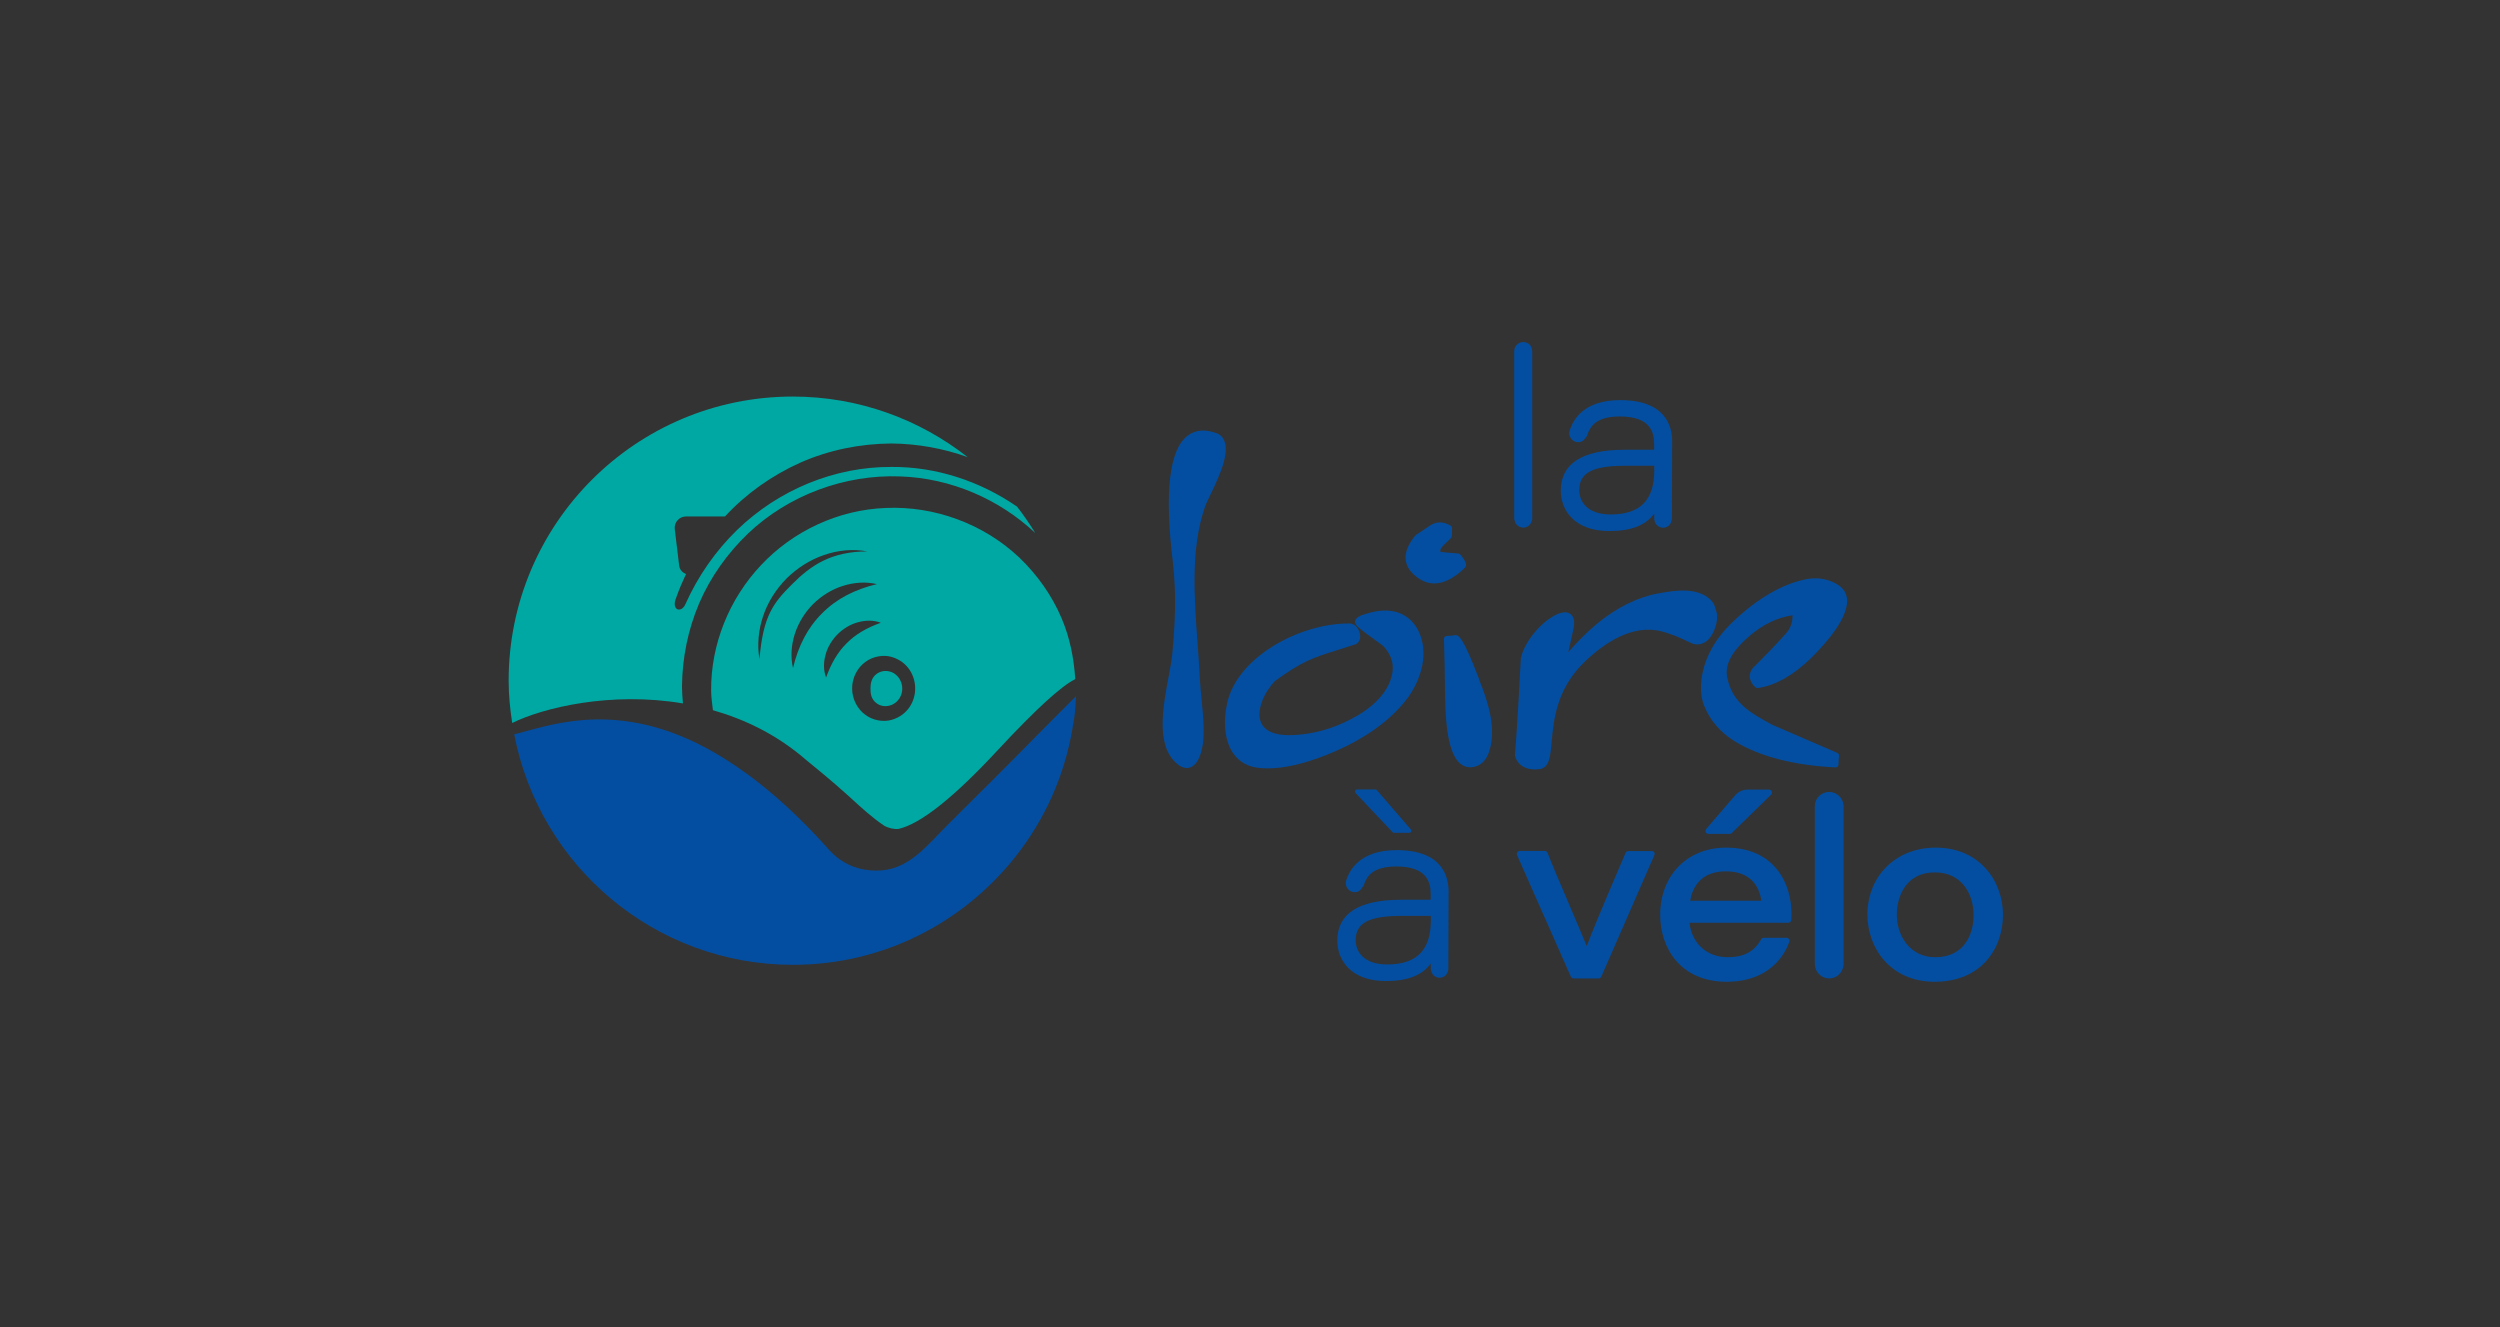<?xml version="1.0" encoding="utf-8"?>
<!-- Generator: Adobe Illustrator 26.3.1, SVG Export Plug-In . SVG Version: 6.00 Build 0)  -->
<svg version="1.1" id="sans_titre" xmlns="http://www.w3.org/2000/svg" xmlns:xlink="http://www.w3.org/1999/xlink" x="0px" y="0px"
	 viewBox="0 0 211 112" style="enable-background:new 0 0 211 112;" xml:space="preserve">
<rect x="0" y="0" width="211" height="112" fill="#333333" stroke="none"/>
<style type="text/css">
	.st0{fill:#034EA1;}
	.st1{fill:#00A8A3;}
	.st2{fill:#FFFFFF;}
</style>
<path class="st0" d="M124.8,57.23c-1.33-3.48-1.7-3.7-2.05-3.61c-0.1,0.02-0.28,0.04-0.63,0.05c-0.09,0-0.13,0.03-0.18,0.07
	c-0.05,0.05-0.07,0.11-0.07,0.18c0.05,1.73,0.08,3.04,0.08,3.92c0.01,0.15,0.01,0.34,0.01,0.58c0.03,1.77,0.08,5.06,1.31,6.05
	c0.24,0.19,0.51,0.29,0.8,0.29c0.1,0,0.2-0.01,0.3-0.03c0.59-0.12,1.02-0.51,1.26-1.15l0,0c0.75-1.97-0.06-4.41-0.74-6.08
	L124.8,57.23z"/>
<path class="st0" d="M155.21,49.42c-0.54-0.38-1.25-0.6-1.94-0.61c-0.28,0-0.56,0.02-0.85,0.08c-2,0.4-4.07,1.6-6.15,3.57
	c-1.75,1.66-2.69,3.59-2.71,5.59c0,0.58,0.1,1.11,0.3,1.59c0.51,1.22,1.38,2.21,2.59,2.95c2.09,1.26,4.93,2,8.46,2.18
	c0,0,0.01,0,0.01,0c0.06,0,0.12-0.02,0.17-0.07c0.05-0.05,0.08-0.11,0.08-0.18c0-0.32,0.02-0.56,0.04-0.71
	c0.02-0.11-0.04-0.23-0.15-0.27l-5.47-2.36c-1.89-1.03-3.38-1.84-3.82-4.03c-0.21-1.08,0.42-2.23,1.94-3.52
	c1.12-0.95,2.32-1.52,3.58-1.7c0.01,0.6-0.17,1.11-0.56,1.54c-0.88,0.98-1.82,1.96-2.81,2.93c-0.16,0.22-0.24,0.45-0.24,0.66
	c0,0.32,0.15,0.64,0.47,0.94c0.06,0.05,0.14,0.08,0.21,0.07c1.46-0.21,2.96-1.05,4.46-2.5c0.96-0.94,2.62-2.73,2.99-4.23
	C156.09,50.3,155.64,49.72,155.21,49.42"/>
<path class="st0" d="M115.32,51.8l-0.13,0.04c-0.32,0.1-0.75,0.24-0.82,0.59c-0.05,0.28,0.21,0.53,1.64,1.55
	c0.35,0.25,0.74,0.53,0.81,0.62c0.67,0.77,0.87,1.53,0.64,2.46c-0.49,1.96-2.49,3.23-4.08,3.95c-1.51,0.69-3.1,1.03-4.63,1.04
	c-1.23-0.01-2.03-0.38-2.32-1.07c-0.44-1.04,0.3-2.59,1.17-3.5c2.35-1.69,3.08-1.93,5.51-2.69c0.39-0.12,0.81-0.26,1.34-0.43
	c0.29-0.16,0.42-0.51,0.32-0.91c-0.1-0.41-0.43-0.82-0.86-0.83c-0.03,0-0.05,0-0.07,0c-4.23,0-9.51,2.9-10.29,6.83
	c-0.35,1.67-0.13,3.25,0.59,4.21c0.51,0.69,1.25,1.08,2.2,1.16c0.21,0.02,0.43,0.03,0.64,0.03c0,0,0.01,0,0.01,0
	c1.42,0,3.06-0.38,5-1.15c2.12-0.84,5.04-2.37,6.88-4.88c0.58-0.83,0.94-1.65,1.16-2.61c0.32-1.57-0.08-3.07-1.04-3.93
	C118.38,51.73,117.24,51.19,115.32,51.8"/>
<path class="st0" d="M103.02,36.76c-0.09-0.08-0.19-0.14-0.3-0.18h0c-1-0.38-1.84-0.31-2.5,0.2c-1.54,1.2-1.95,4.79-1.23,10.67
	L99,47.62c0.32,2.68,0.15,5.33-0.06,7.58c-0.05,0.53-0.18,1.21-0.31,1.92c-0.46,2.45-1.03,5.5,0.45,7.09
	c0.38,0.41,0.74,0.61,1.09,0.61c0.09,0,0.19-0.02,0.28-0.05c0.91-0.31,1.08-2.03,1.1-2.22c0.1-1.15-0.02-2.31-0.13-3.43
	c-0.06-0.59-0.12-1.21-0.15-1.81c-0.04-0.94-0.12-1.92-0.19-2.92c-0.29-3.98-0.6-8.1,0.62-11.61c0.08-0.24,0.26-0.62,0.47-1.05
	C102.98,40.04,104.08,37.71,103.02,36.76"/>
<path class="st0" d="M144.88,51.67c0,0,0-0.01-0.01-0.02c-0.02-0.05-0.03-0.11-0.05-0.17c-0.06-0.25-0.15-0.59-0.49-0.9
	c-1.11-1-2.83-0.78-4.35-0.5c-1.74,0.31-3.53,1.19-5.2,2.57c-0.82,0.69-1.63,1.49-2.42,2.4l0.43-1.92c0.24-1.09-0.22-1.36-0.51-1.43
	c-1.09-0.25-3.44,1.83-3.92,3.83c0,0.06-0.29,5.8-0.5,8.17c0,0.03,0,0.05,0.01,0.08c0.22,0.86,0.95,1.16,1.67,1.16
	c0.14,0,0.27-0.01,0.41-0.03c0.81-0.12,0.9-1.04,1.01-2.32c0.16-1.77,0.4-4.45,2.79-6.74c1.59-1.53,4-3.21,6.49-2.56
	c0.95,0.25,1.67,0.59,2.36,0.92l0.25,0.11c0.47,0.16,0.93,0.04,1.31-0.32C144.76,53.41,145.05,52.24,144.88,51.67"/>
<path class="st0" d="M123.67,47.87c0.18-0.28-0.09-0.67-0.41-1.06c-0.04-0.05-0.11-0.08-0.17-0.09c-0.64-0.05-1.15-0.1-1.52-0.14
	c-0.01-0.04-0.01-0.07-0.01-0.1c0-0.09,0.02-0.15,0.06-0.21c0.1-0.14,0.38-0.43,0.84-0.86c0.05-0.05,0.08-0.11,0.08-0.18l0.01-0.65
	c0-0.09-0.04-0.17-0.12-0.21c-0.29-0.18-0.58-0.27-0.88-0.28h0c-0.32,0-0.63,0.1-0.92,0.31c-0.42,0.29-0.79,0.53-1.11,0.74
	c-0.02,0.02-0.04,0.03-0.06,0.05c-0.54,0.65-0.82,1.27-0.83,1.83c-0.01,0.58,0.26,1.1,0.78,1.55c0.51,0.44,1.06,0.67,1.63,0.67h0.02
	c0.81,0,1.68-0.45,2.58-1.33C123.65,47.9,123.66,47.89,123.67,47.87"/>
<path class="st0" d="M136.73,33.77c-3.04,0-3.98,1.64-4.26,2.61c-0.01,0.04-0.01,0.07-0.01,0.1c-0.01,0.03-0.02,0.06-0.02,0.07
	c0,0.42,0.34,0.77,0.77,0.77c0.27,0,0.5-0.16,0.64-0.43c0.05-0.03,0.08-0.07,0.1-0.12c0.25-0.8,0.77-1.62,2.76-1.62
	c2.6,0,2.9,1.34,2.9,2.34v0.47h-2.5c-3.57,0-5.38,1.16-5.38,3.46c0,1.57,1.08,3.4,4.11,3.4c1.81,0,3.05-0.48,3.78-1.47v0.42
	c0,0.01,0,0.02,0,0.02c0,0.01,0,0.02,0,0.04l0,0c0,0.03,0.01,0.05,0.02,0.08c0.05,0.36,0.36,0.63,0.72,0.63
	c0.38,0,0.68-0.28,0.73-0.66c0.01-0.03,0.02-0.06,0.02-0.09l0.02-6.54C141.13,35.95,140.56,33.77,136.73,33.77 M140.93,43.79
	 M139.62,39.31v0.41c0,2.49-1.2,3.7-3.67,3.7c-1.96,0-2.66-1.06-2.66-2.06c0-1.46,1.12-2.05,3.88-2.05H139.62z"/>
<path class="st0" d="M128.56,28.87c-0.41,0-0.75,0.33-0.76,0.74c0,0.01,0,0.01,0,0.02V43.8c0,0.02,0.01,0.05,0.02,0.07
	c0.05,0.38,0.37,0.66,0.74,0.66c0.37,0,0.68-0.28,0.74-0.64c0.02-0.03,0.02-0.06,0.02-0.09V29.62c0-0.01,0-0.03-0.01-0.04
	C129.3,29.18,128.97,28.87,128.56,28.87"/>
<path class="st0" d="M117.53,70.23c0.03,0.04,0.08,0.06,0.13,0.06h1.28c0.07,0,0.13-0.04,0.16-0.1c0.03-0.06,0.02-0.14-0.03-0.19
	l-2.86-3.31c-0.03-0.04-0.08-0.06-0.13-0.06h-1.54c-0.07,0-0.13,0.04-0.16,0.11c-0.03,0.06-0.01,0.14,0.03,0.19L117.53,70.23z"/>
<path class="st0" d="M139.39,71.83h-1.96c-0.1,0-0.19,0.06-0.23,0.15c-2.06,4.81-2.89,6.82-3.28,7.88
	c-0.32-0.79-0.85-2.04-1.41-3.35c-0.71-1.67-1.45-3.39-1.9-4.53c-0.04-0.1-0.13-0.16-0.23-0.16h-2.11c-0.09,0-0.16,0.04-0.21,0.11
	c-0.04,0.07-0.05,0.16-0.02,0.24l4.54,10.26c0.04,0.09,0.13,0.15,0.23,0.15h2.11c0.1,0,0.19-0.06,0.23-0.15l4.48-10.26
	c0.03-0.08,0.03-0.17-0.02-0.24C139.56,71.87,139.48,71.83,139.39,71.83"/>
<path class="st0" d="M144.19,70.38h1.8c0.06,0,0.13-0.02,0.17-0.07l3.32-3.24c0.07-0.07,0.09-0.18,0.06-0.27
	c-0.04-0.09-0.13-0.16-0.23-0.16h-1.81c-0.4,0-0.79,0.18-1.05,0.48L144,69.97c-0.06,0.07-0.08,0.18-0.04,0.27
	C144,70.33,144.09,70.38,144.19,70.38"/>
<path class="st0" d="M145.68,71.54c-3.27,0-5.56,2.34-5.56,5.68c0,2.81,1.73,5.64,5.6,5.64c3.69,0,4.94-2.36,5.3-3.37
	c0.03-0.08,0.02-0.16-0.03-0.23c-0.05-0.07-0.12-0.11-0.2-0.11h-1.93c-0.09,0-0.18,0.05-0.22,0.13c-0.57,1.03-1.46,1.51-2.82,1.51
	c-1.76,0-3.03-1.16-3.23-2.91h8.34c0.13,0,0.24-0.1,0.25-0.22c0.02-0.21,0.02-0.34,0.02-0.53
	C151.21,74.56,149.76,71.54,145.68,71.54 M142.65,76.02c0.18-1.04,0.82-2.48,3.01-2.48c2.24,0,2.85,1.45,3,2.48H142.65z"/>
<path class="st0" d="M163.37,71.54c-3.34,0-5.76,2.38-5.76,5.66c0,2.81,1.95,5.66,5.66,5.66c3.99,0,5.78-2.84,5.78-5.66
	C169.05,74.39,167.1,71.54,163.37,71.54 M166.57,77.23c0,1.72-0.85,3.56-3.24,3.56c-2.12,0-3.24-1.8-3.24-3.58
	c0-1.65,0.84-3.58,3.2-3.58C165.55,73.62,166.57,75.43,166.57,77.23"/>
<path class="st0" d="M117.87,71.75c-3.04,0-3.98,1.64-4.27,2.62c-0.01,0.04-0.01,0.07,0,0.09c-0.01,0.03-0.02,0.05-0.02,0.07
	c0,0.42,0.34,0.77,0.77,0.77c0.27,0,0.5-0.16,0.64-0.43c0.05-0.03,0.08-0.07,0.1-0.12c0.25-0.8,0.77-1.62,2.76-1.62
	c2.6,0,2.9,1.34,2.9,2.34v0.47h-2.5c-3.57,0-5.38,1.16-5.38,3.46c0,1.57,1.08,3.4,4.11,3.4c1.81,0,3.05-0.48,3.78-1.48v0.42
	c0,0.01,0,0.02,0,0.03c0,0.01,0,0.03,0,0.04l0,0c0,0.03,0.01,0.05,0.02,0.08c0.06,0.36,0.36,0.63,0.72,0.63
	c0.38,0,0.68-0.28,0.73-0.66c0.01-0.01,0.01-0.03,0.01-0.04c0-0.01,0-0.03,0-0.04c0-0.01,0-0.01,0-0.02l0.02-6.52
	C122.26,73.93,121.69,71.75,117.87,71.75 M120.76,77.29v0.41c0,2.49-1.2,3.7-3.68,3.7c-1.96,0-2.66-1.06-2.66-2.05
	c0-1.46,1.12-2.05,3.88-2.05H120.76z"/>
<path class="st0" d="M154.38,66.84c-0.67,0-1.21,0.54-1.21,1.21c0,0.01,0,0.02,0,0.02v13.28c0,0.01,0,0.01,0,0.02
	c0,0.01,0,0.02,0,0.03c0.02,0.65,0.56,1.18,1.21,1.18c0.64,0,1.17-0.51,1.21-1.14c0.01-0.02,0.01-0.04,0.01-0.06V68.05
	c0-0.01,0-0.03,0-0.04C155.56,67.36,155.03,66.84,154.38,66.84"/>
<path class="st1" d="M89.59,52.16c-0.82-1.93-2.06-3.66-3.56-5.1C83,44.19,78.84,42.7,74.8,42.87c-4.05,0.14-7.9,1.97-10.58,4.84
	c-2.69,2.85-4.23,6.7-4.2,10.57c0,0.56,0.09,1.1,0.15,1.66c2.73,0.78,5.44,2.09,7.88,4.21c0.63,0.54,1.9,1.51,3.68,3.13
	c0.93,0.85,1.86,1.72,2.9,2.41c0.37,0.21,0.84,0.31,1.21,0.27c1.86-0.43,4.65-2.64,8.37-6.65c3.2-3.44,5.37-5.42,6.54-5.99
	C90.64,55.55,90.29,53.79,89.59,52.16 M64.41,51.99c0.4-1.19,1.09-2.27,1.98-3.17c0.9-0.89,1.99-1.58,3.17-1.98
	c1.18-0.41,2.45-0.53,3.64-0.3c-3.02,0-4.75,1.16-6.34,2.76c-1.6,1.59-2.46,2.69-2.76,6.34C63.89,54.45,64.01,53.17,64.41,51.99
	 M66.93,56.38c-0.22-0.93-0.15-1.93,0.15-2.87c0.3-0.94,0.84-1.81,1.54-2.52c0.71-0.7,1.58-1.25,2.52-1.54
	c0.94-0.3,1.94-0.37,2.87-0.15c-1.84,0.44-3.41,1.23-4.62,2.46C68.16,52.97,67.37,54.53,66.93,56.38 M71.46,54.29
	c-0.77,0.76-1.3,1.69-1.74,2.89c-0.23-0.61-0.22-1.29-0.04-1.93c0.17-0.65,0.54-1.24,1.01-1.72c0.48-0.47,1.08-0.84,1.72-1.01
	c0.64-0.18,1.33-0.19,1.93,0.04C73.15,52.99,72.22,53.52,71.46,54.29 M75.24,60.76c-0.69,0.19-1.55,0.06-2.22-0.44
	c-0.67-0.49-1.11-1.35-1.1-2.22c-0.01-0.87,0.43-1.73,1.1-2.22c0.67-0.5,1.53-0.63,2.22-0.44c1.44,0.42,2.01,1.67,2,2.67
	C77.25,59.11,76.67,60.35,75.24,60.76"/>
<path class="st1" d="M74.16,56.77c-0.36,0.19-0.54,0.48-0.61,0.73c-0.08,0.25-0.07,0.43-0.08,0.61c0,0.18,0,0.36,0.07,0.62
	c0.07,0.25,0.26,0.54,0.61,0.73c0.35,0.19,0.86,0.2,1.29-0.06c0.43-0.25,0.72-0.76,0.71-1.29c0-0.53-0.29-1.04-0.71-1.29
	C75.02,56.57,74.52,56.58,74.16,56.77"/>
<path class="st1" d="M63.1,45.06c3.46-3.3,8.24-5.03,12.88-4.85c4.28,0.14,8.37,1.93,11.39,4.77c-0.47-0.77-0.98-1.51-1.53-2.22
	c-3.13-2.16-6.85-3.38-10.6-3.35c-4.78-0.03-9.52,1.92-13.03,5.32c-1.81,1.76-3.3,3.89-4.36,6.26c-0.34,0.79-1.25,0.54-0.76-0.6
	c0.23-0.66,0.51-1.3,0.81-1.94c-0.29-0.12-0.53-0.34-0.58-0.72l-0.37-3.07c-0.07-0.57,0.38-1.07,0.95-1.07h3.29
	c1.78-1.93,3.97-3.47,6.35-4.54c2.42-1.07,5.05-1.6,7.69-1.62c2.19,0.02,4.38,0.41,6.44,1.15c-4.07-3.19-9.19-5.11-14.76-5.11
	c-13.24,0-23.98,10.73-23.98,23.98c0,1.22,0.12,2.4,0.3,3.57c2.61-1.29,8.35-2.68,14.41-1.65c-0.04-0.47-0.08-0.95-0.08-1.43
	c0.02-2.41,0.51-4.81,1.45-7.02C59.96,48.7,61.39,46.71,63.1,45.06"/>
<path class="st0" d="M90.54,61.33c0.14-0.84,0.23-1.69,0.28-2.56c0,0,0,0-0.01,0.01C90.78,59.63,90.7,60.49,90.54,61.33"/>
<path class="st0" d="M87.43,62.16c-2.45,2.5-4.93,4.95-7.41,7.42c-1.84,1.83-3.37,3.93-6.09,3.9c-1.36-0.01-2.81-0.46-3.98-1.78
	c-3.19-3.57-6.12-6-8.82-7.68c-1.01-0.63-1.99-1.15-2.93-1.58c-6.94-3.13-11.96-1.17-14.8-0.46c2.12,11.07,11.83,19.45,23.53,19.45
	c7.64,0,14.41-3.59,18.8-9.16c2.43-3.08,4.11-6.77,4.79-10.81c0.01-0.05,0.02-0.09,0.02-0.14c0.17-0.84,0.24-1.7,0.27-2.55
	C89.68,59.9,88.55,61.02,87.43,62.16"/>
<path class="st2" d="M90.81,58.77C90.81,58.77,90.81,58.77,90.81,58.77c0.01-0.08,0.02-0.15,0.02-0.22
	C90.83,58.63,90.81,58.7,90.81,58.77"/>
</svg>
